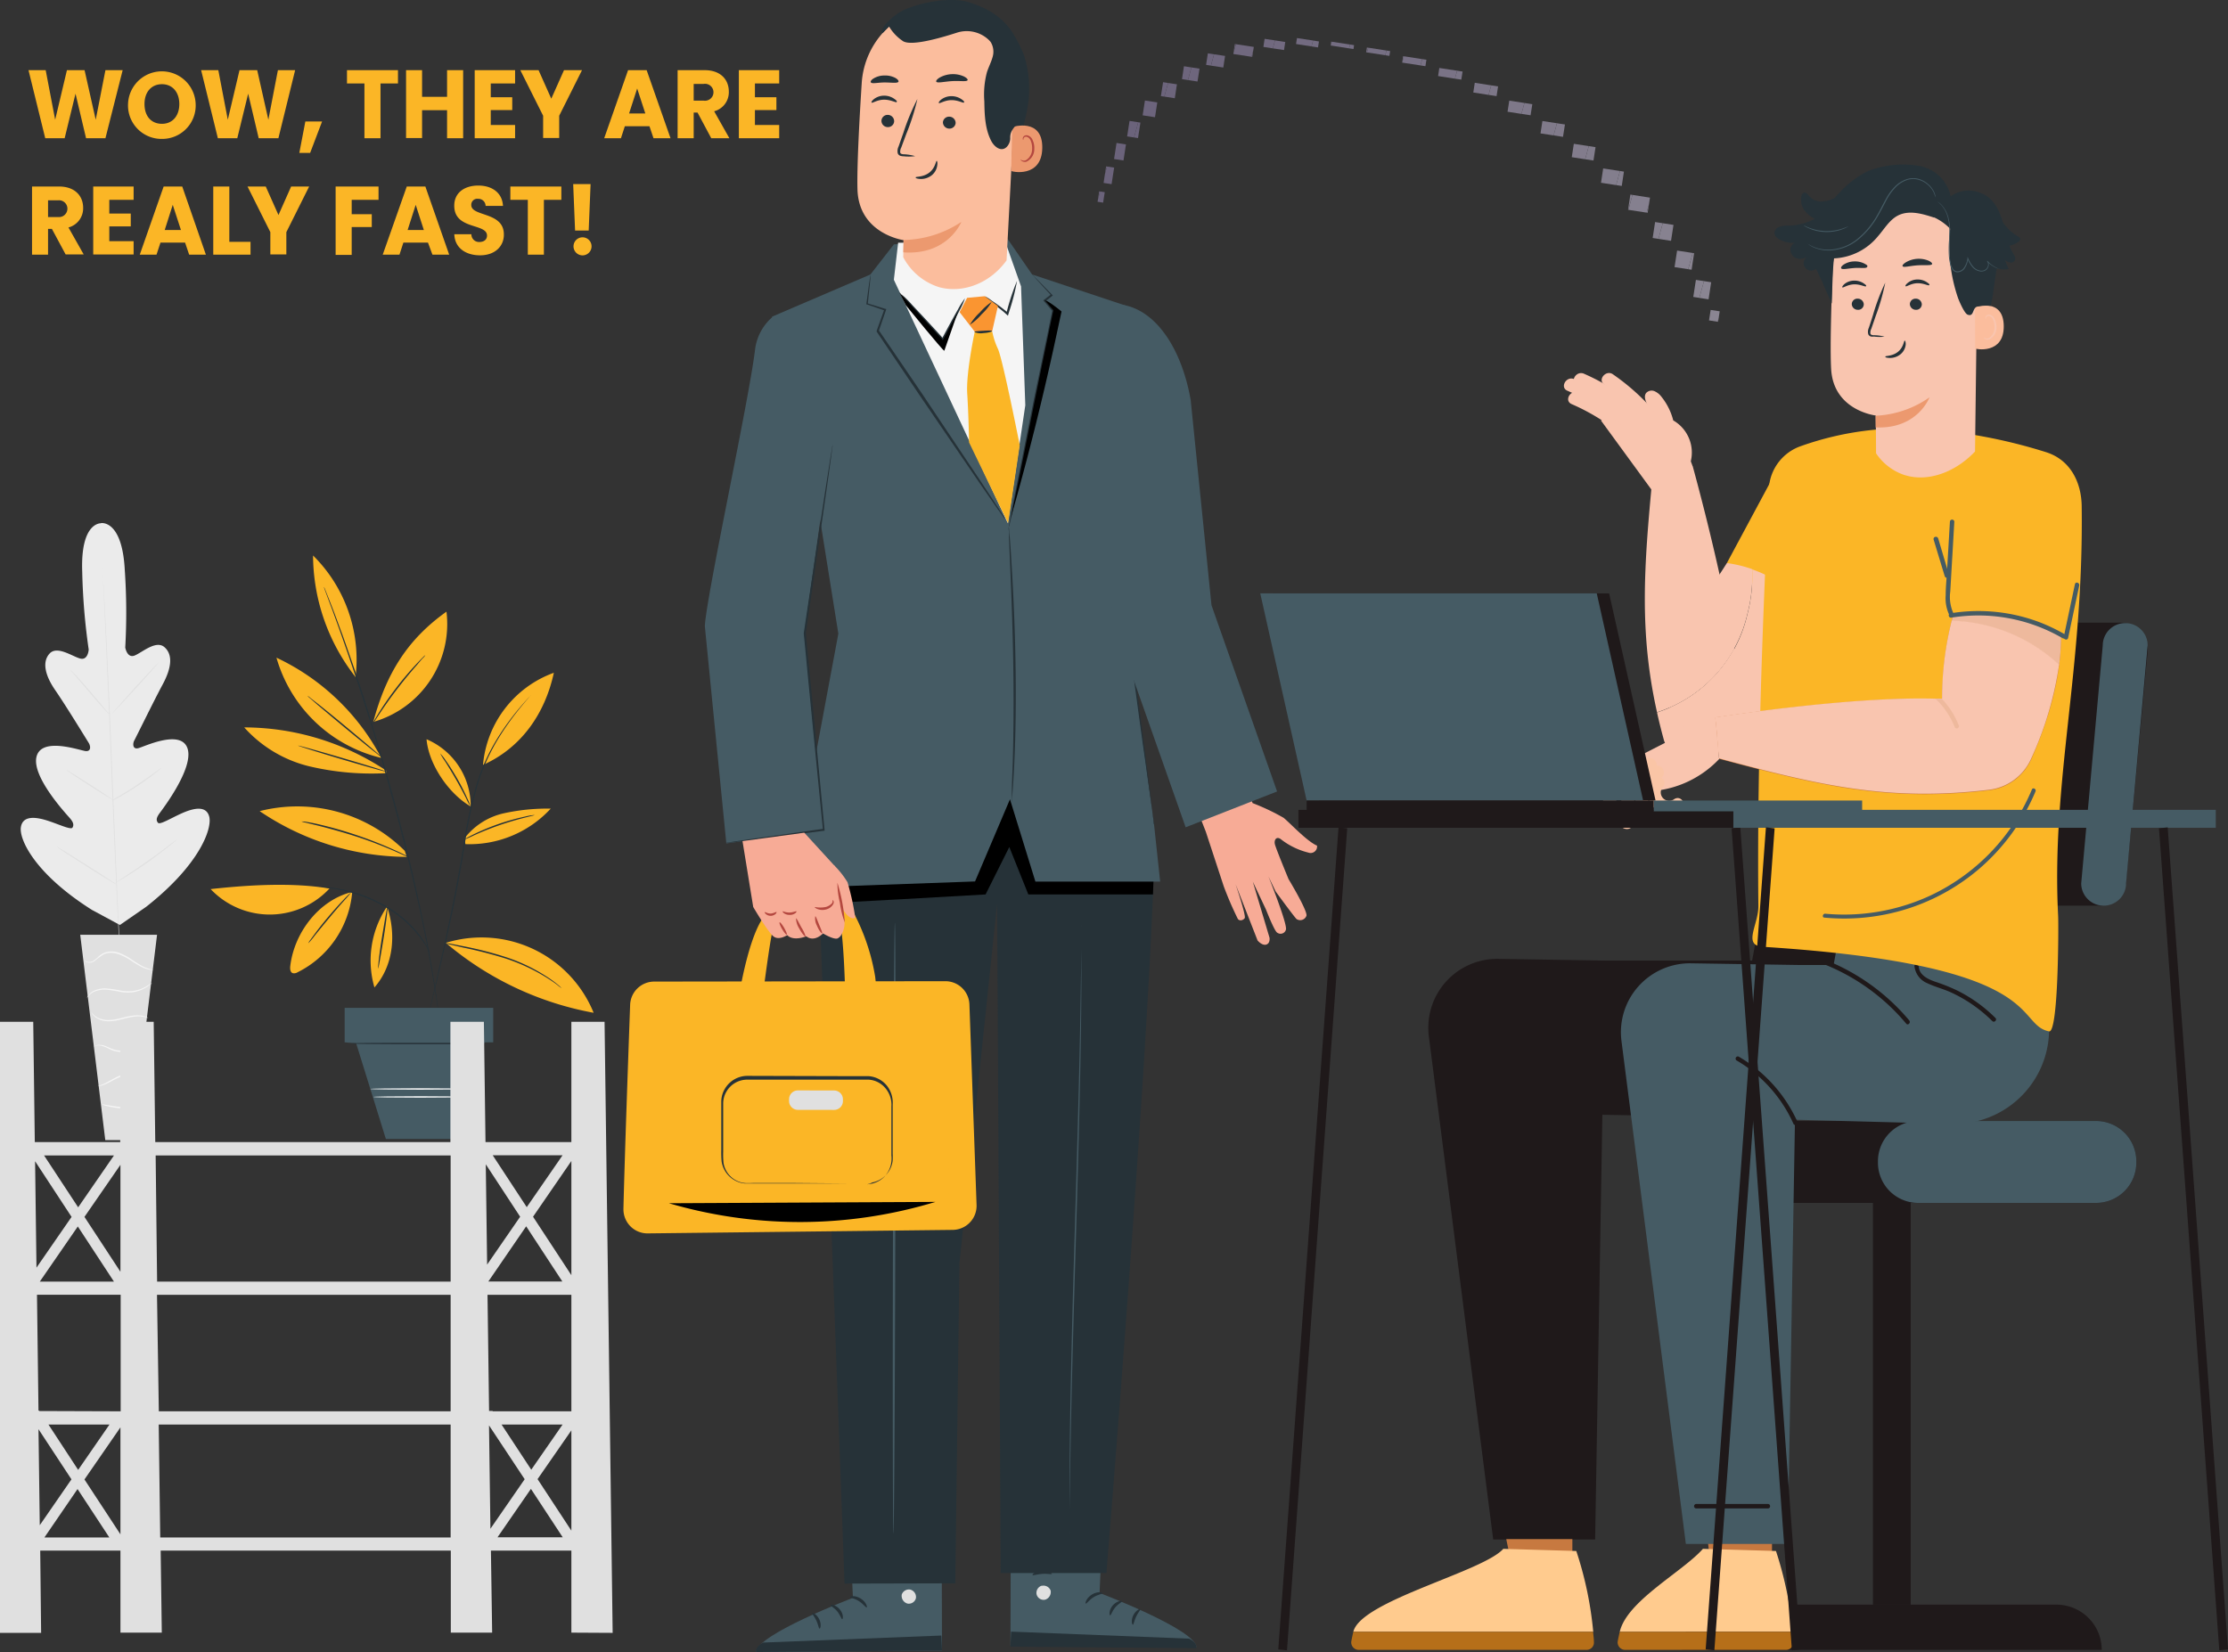 <svg xmlns="http://www.w3.org/2000/svg" width="298" height="221" fill="none"><rect width="100%" height="100%" fill="#333333" stroke="none"/><g clip-path="url(#a)"><path d="M54.133 113.817a20.35 20.35 0 0 0-19.403-5.307 35.37 35.37 0 0 0 19.672 6.12M47.557 90.575a19.598 19.598 0 0 0-5.686-16.264 26.526 26.526 0 0 0 5.686 16.264ZM50.976 101.347a30.454 30.454 0 0 0-14-13.366 19.205 19.205 0 0 0 5.204 8.613 19.237 19.237 0 0 0 8.849 4.805M51.686 103.426a36.222 36.222 0 0 1-10.268-.901 17.082 17.082 0 0 1-8.754-5.218 34.355 34.355 0 0 1 18.97 5.769M49.926 96.576c1.746-6.552 4.634-11.084 9.79-14.752a13.607 13.607 0 0 1-2.169 9.181 13.633 13.633 0 0 1-7.621 5.571ZM62.954 107.883a9.698 9.698 0 0 0-5.903-8.99c.29 3.385 2.985 7.306 5.903 8.99ZM64.602 102.33a14.444 14.444 0 0 1 2.938-7.545A14.468 14.468 0 0 1 74.079 90c-1.187 5.479-4.358 10.041-9.477 12.329ZM62.117 112.162a9.133 9.133 0 0 1 5.224-3.354 27.187 27.187 0 0 1 6.32-.634 14.747 14.747 0 0 1-11.41 4.748M59.625 126.131a16.2 16.2 0 0 1 11.71.834 16.173 16.173 0 0 1 8.066 8.521 42.322 42.322 0 0 1-19.776-9.355ZM51.769 121.271c1.194 3.526.97 7.783-1.687 10.824a12.951 12.951 0 0 1 1.687-10.824ZM47.112 119.318a13.25 13.25 0 0 1-7.328 10.757.844.844 0 0 1-.65.104c-.32-.134-.35-.574-.313-.917.523-4.517 3.873-8.878 8.291-9.944ZM44.067 118.863a10.9 10.9 0 0 1-7.931 3.48 10.894 10.894 0 0 1-7.964-3.405c5.052-.552 10.888-.917 15.895-.075Z" fill="#FBB626"></path><path d="m43.313 78.515.044.149.157.425.604 1.632c.277.708.59 1.58.956 2.594.179.507.373 1.044.582 1.618l.634 1.826c.895 2.557 1.888 5.62 2.985 9.042 1.097 3.421 2.157 7.193 3.246 11.181a309.126 309.126 0 0 1 2.836 11.3c.813 3.489 1.492 6.642 1.955 9.303l.358 1.901.291 1.7c.18 1.058.336 1.967.44 2.72.105.753.202 1.32.27 1.722 0 .194.052.343.074.447a.536.536 0 0 0 0 .157 1.246 1.246 0 0 0 0-.157l-.052-.454c-.052-.403-.135-.984-.232-1.722a100.39 100.39 0 0 0-.41-2.736c-.09-.529-.18-1.096-.276-1.699-.097-.604-.224-1.238-.343-1.901-.47-2.669-1.135-5.829-1.918-9.325-.784-3.496-1.747-7.313-2.821-11.308-1.075-3.996-2.239-7.767-3.269-11.181-1.03-3.414-2.09-6.486-2.985-9.035l-.642-1.819c-.216-.574-.417-1.11-.604-1.617a92.977 92.977 0 0 0-.977-2.58l-.642-1.624-.172-.418-.09-.141Z" fill="#263238"></path><path d="m71.066 92.953-.09.082-.239.254c-.209.223-.515.559-.895.998a34.835 34.835 0 0 0-2.985 3.966 26.698 26.698 0 0 0-3.112 6.649 64.529 64.529 0 0 0-1.866 8.796c-1.03 6.291-2.29 11.927-3.201 16.004-.455 2.027-.828 3.675-1.09 4.83-.127.559-.224.999-.29 1.312l-.075.343v.119a1.243 1.243 0 0 0 0-.119l.09-.335c.074-.313.186-.746.32-1.305.276-1.148.672-2.788 1.157-4.815.947-4.07 2.239-9.691 3.26-16.004a66.122 66.122 0 0 1 1.844-8.774 27.06 27.06 0 0 1 3.052-6.626 38.426 38.426 0 0 1 2.918-3.988c.373-.455.672-.798.873-1.03l.224-.267.105-.09ZM42.559 118.647c.059.008.12.008.179 0l.53.06.373.037.447.067c.321.045.687.097 1.082.187l.627.119.672.172c.47.104.955.275 1.492.432 1.104.382 2.175.854 3.202 1.409a18.247 18.247 0 0 1 2.866 1.99c.391.341.765.701 1.119 1.081.336.343.612.693.865 1.006.254.313.456.626.65.887.158.226.305.46.44.701.105.186.194.335.269.455.074.119.097.156.104.149a.724.724 0 0 0-.075-.164l-.23-.477a6.196 6.196 0 0 0-.419-.746c-.186-.268-.365-.596-.627-.909a10.218 10.218 0 0 0-.865-1.029c-.345-.38-.712-.741-1.097-1.081a17.825 17.825 0 0 0-2.933-2.027 21.134 21.134 0 0 0-3.231-1.409c-.523-.149-1.015-.313-1.493-.418l-.679-.156-.634-.112a10.995 10.995 0 0 0-1.097-.156l-.455-.053h-.903l-.18-.015ZM41.117 93.072c.11.129.233.246.366.35l1.037.903c.888.745 2.112 1.781 3.478 2.914a362.6 362.6 0 0 0 3.515 2.877l1.082.85c.124.113.262.21.41.291a2.603 2.603 0 0 0-.366-.35l-1.037-.902c-.88-.746-2.112-1.782-3.477-2.915a228.778 228.778 0 0 0-3.515-2.87l-1.075-.835a2.028 2.028 0 0 0-.418-.313ZM39.879 99.744c0 .052 2.634.88 5.925 1.856 3.291.977 5.97 1.715 5.97 1.662 0-.052-2.634-.879-5.925-1.848-3.291-.969-5.955-1.715-5.97-1.67ZM49.672 97.112a1.76 1.76 0 0 0 .276-.38l.724-1.11a60.077 60.077 0 0 1 5.097-6.664c.328-.388.612-.746.836-.962.114-.107.212-.23.29-.365-.122.095-.237.2-.343.313-.216.216-.522.53-.888.917a42.551 42.551 0 0 0-2.716 3.22c-1 1.304-1.828 2.55-2.396 3.466-.276.462-.5.835-.641 1.103-.096.146-.175.3-.24.462ZM58.879 100.795c.183.355.393.697.627 1.021a67.45 67.45 0 0 1 1.492 2.467 56.61 56.61 0 0 1 1.366 2.542c.157.365.344.717.56 1.051a6.175 6.175 0 0 0-.44-1.11 27.272 27.272 0 0 0-1.314-2.579c-.567-.984-1.12-1.857-1.545-2.445a6.034 6.034 0 0 0-.746-.947Z" fill="#263238"></path><path d="M62.043 112.341c.458-.174.906-.37 1.343-.589a40.82 40.82 0 0 1 3.291-1.32 42.454 42.454 0 0 1 3.396-1.021c.88-.223 1.432-.343 1.425-.372a1.422 1.422 0 0 0-.395.037c-.247 0-.612.104-1.06.201a30.488 30.488 0 0 0-6.717 2.348c-.403.201-.746.373-.955.507a2.018 2.018 0 0 0-.328.209ZM59.559 126.184l.164.052.477.119 1.761.41c1.948.396 3.874.894 5.769 1.491a25.5 25.5 0 0 1 5.373 2.519c.642.41 1.142.746 1.493 1.029.166.145.343.277.53.395l-.12-.119a4.89 4.89 0 0 0-.366-.328 14.42 14.42 0 0 0-1.492-1.088 23.436 23.436 0 0 0-5.388-2.594 48.869 48.869 0 0 0-5.799-1.491l-1.776-.351a4.108 4.108 0 0 0-.626-.044ZM50.579 129.553c.052 0 .373-1.849.746-4.152s.567-4.167.515-4.174c-.052-.008-.366 1.848-.746 4.144-.38 2.296-.567 4.174-.515 4.182ZM41.238 126.184a9.34 9.34 0 0 0 .843-.999c.508-.634 1.21-1.491 2-2.438a75.733 75.733 0 0 1 2.053-2.385c.3-.316.582-.649.843-.999 0 0-.104.075-.269.231-.164.157-.395.388-.671.679a49.253 49.253 0 0 0-2.105 2.348 42.477 42.477 0 0 0-1.955 2.474c-.239.328-.433.597-.552.746a1.35 1.35 0 0 0-.187.343Z" fill="#263238"></path><path d="M65.97 134.823v4.614h-1.156l-4.105 12.933h-9.097l-3.977-12.806-1.537-.127v-4.614H65.97Z" fill="#455B64"></path><path d="M46.863 139.601c0 .052 4.015.089 8.955.089s8.955 0 8.955-.089c0-.09-4.014-.097-8.955-.097-4.94 0-8.955 0-8.955.097ZM40.32 109.896c.189.071.384.123.582.157l1.597.387c1.344.336 3.194.835 5.224 1.491 2.03.656 3.784 1.387 5.06 1.931l1.492.663c.18.091.367.166.56.224a2.936 2.936 0 0 0-.523-.298c-.343-.179-.85-.425-1.492-.708a52.02 52.02 0 0 0-5.052-1.998 53.463 53.463 0 0 0-5.224-1.491 29.262 29.262 0 0 0-1.612-.32 3.795 3.795 0 0 0-.612-.038Z" fill="#263238"></path><path d="M49.926 146.742c0 .06 2.82.097 6.29.097s6.299-.037 6.299-.097c0-.059-2.813-.096-6.298-.096s-6.291.044-6.291.096ZM49.527 145.676c0 .052 2.985.097 6.672.097 3.686 0 6.716-.045 6.716-.097 0-.052-2.985-.097-6.716-.097-3.731 0-6.672.045-6.672.097Z" fill="#FAFBFB"></path><path d="m147.146 25.613-.291 1.066.165-1.081.126.015Z" fill="#6B637B"></path><path d="m146.853 26.68.291-1.066.619.097-.216 1.394-.746-.112.052-.313Z" fill="#6B637B"></path><path d="m203.898 13.775-.403 1.461-1.858-.29.231-1.484 2.03.313Z" fill="#7E7889"></path><path d="m203.496 15.235.403-1.46 1.052.163-.231 1.484-1.224-.187Z" fill="#7F798A"></path><path d="m199.45 11.42-.351 1.274-2.044-.32.201-1.298 2.194.343Z" fill="#7C7688"></path><path d="m199.102 12.694.35-1.275.918.142-.201 1.297-1.067-.164Z" fill="#7D7788"></path><path d="m208.248 16.489-.447 1.625-1.754-.269.254-1.655 1.947.299Z" fill="#807A8A"></path><path d="m207.801 18.113.448-1.625 1.067.164-.262 1.655-1.253-.194Z" fill="#817B8B"></path><path d="m194.9 9.459-.299 1.066-2.253-.35.164-1.081 2.388.365Z" fill="#7A7386"></path><path d="m194.602 10.525.298-1.066.724.112-.172 1.08-.85-.126Z" fill="#7B7587"></path><path d="m212.503 19.544-.485 1.76-1.791-.277.276-1.789 2 .306Z" fill="#827C8C"></path><path d="m212.02 21.303.485-1.76.903.143-.277 1.789-1.111-.172Z" fill="#827D8C"></path><path d="m216.681 22.876-.522 1.886-2.022-.313.291-1.916 2.253.343Z" fill="#837E8D"></path><path d="m216.16 24.762.523-1.886.522.082-.291 1.916-.754-.112Z" fill="#847F8E"></path><path d="m187.789 7.529-.239.85h-.007l.127-.865.119.015Z" fill="#777084"></path><path d="m190.226 7.908-.231.843-2.448-.373.239-.85 2.44.38Z" fill="#787185"></path><path d="m189.996 8.75.231-.842.56.082-.134.865-.657-.104Z" fill="#797285"></path><path d="m218.347 26.074-.544 1.998-.045-.008.306-2.035.283.045Z" fill="#847F8E"></path><path d="m220.554 27.312-.313 1.133-2.44-.373.545-1.998 2.343.365-.135.873Z" fill="#85808F"></path><path d="m220.242 28.445.314-1.134-.179 1.156-.135-.022Z" fill="#86818F"></path><path d="m183.003 6.38-.172.634-.104-.015.097-.64.179.022Z" fill="#756E83"></path><path d="m185.451 6.761-.171.626-2.448-.373.172-.633 2.447.38Z" fill="#766F83"></path><path d="m185.281 7.387.172-.626.485.074-.105.641-.552-.09Z" fill="#777084"></path><path d="m222.398 29.86-.575 2.095-.776-.119.328-2.132 1.023.157Z" fill="#86818F"></path><path d="m221.824 31.956.575-2.095 1.433.224-.329 2.132-1.679-.261Z" fill="#878290"></path><path d="m178.129 5.583-.141.507h-.015l.082-.522.074.015Z" fill="#736C81"></path><path d="m180.578 5.956-.142.514-2.448-.38.142-.507 2.448.373Z" fill="#746D82"></path><path d="m180.438 6.47.141-.515.53.082-.075.522-.596-.09Z" fill="#756E83"></path><path d="m226.405 33.841-.604 2.17-1.828-.277.343-2.214 2.089.321Z" fill="#888391"></path><path d="m225.801 36.01.604-2.168.187.03-.336 2.214-.455-.075Z" fill="#898491"></path><path d="m175.631 5.419-.216.79-2.067-.32.127-.798 2.156.328Z" fill="#736B81"></path><path d="m175.414 6.21.216-.791.784.127-.127.797-.873-.134Z" fill="#736C81"></path><path d="m227.913 37.605-.619 2.244-.814-.127.351-2.28 1.082.163Z" fill="#898491"></path><path d="m227.293 39.85.619-2.245.963.15-.351 2.288-1.231-.194Z" fill="#8A8592"></path><path d="m170.54 5.404-.298 1.066-1.262-.194.165-1.08 1.395.208Z" fill="#71697F"></path><path d="m170.242 6.47.299-1.066 1.365.216-.164 1.074-1.5-.224Z" fill="#726A80"></path><path d="m165.301 5.911-.321 1.163.187-1.185.134.022Z" fill="#6F677E"></path><path d="m167.625 6.739-.231.857-2.433-.373.022-.149.321-1.163 2.396.365-.075.463Z" fill="#70687E"></path><path d="m167.391 7.596.231-.858-.134.872-.097-.014Z" fill="#71697F"></path><path d="m162.384 7.26-.418 1.52-.65-.104.239-1.543.829.127Z" fill="#6E667D"></path><path d="m161.969 8.78.418-1.52 1.47.223-.239 1.55-1.649-.253Z" fill="#6F677E"></path><path d="m159.355 9.019-.463 1.692-.798-.127.261-1.722 1 .157Z" fill="#6D657C"></path><path d="m158.895 10.712.462-1.692 1.082.164-.268 1.721-1.276-.193Z" fill="#6E667D"></path><path d="m156.236 11.098-.507 1.827-.456-.067.291-1.864.672.104Z" fill="#6C647C"></path><path d="m155.73 12.925.508-1.826 1.179.178-.284 1.864-1.403-.216Z" fill="#6D657C"></path><path d="m153.137 13.446-.305 1.982 1.652.254.306-1.982-1.653-.254Z" fill="#6C647C"></path><path d="m152.243 16.354-.56 2.035-.925-.142.321-2.072 1.164.179Z" fill="#6B637B"></path><path d="m151.684 18.39.559-2.035.291.044-.321 2.072-.529-.081Z" fill="#6C647C"></path><path d="m149.339 19.124-.331 2.151 1.261.194.332-2.151-1.262-.194ZM148.065 22.28l-.276.999.157-1.021.119.022Z" fill="#6B637B"></path><path d="m147.788 23.28.277-1 .955.142-.343 2.214-1.068-.164.179-1.193Z" fill="#6B637B"></path><path d="m229.881 42.526-.142.514-1.157-.179.224-1.401 1.209.186-.134.88Z" fill="#8A8592"></path><path d="m229.738 43.04.142-.515-.082.522-.06-.007Z" fill="#8A8592"></path><path d="M13.52 70.002s-2.783-.216-2.521 6.537a84.75 84.75 0 0 0 .865 10.354s-.082 1.49-1.15 1.2c-1.066-.29-3.066-1.752-4.074-.67-1.007 1.08-.664 2.861.747 4.904 1.41 2.042 4.216 6.634 4.477 7.052.261.417.35 1.17-.41 1.095-.761-.074-5.888-1.953-6.567.746-.68 2.698 4 7.692 4.477 8.251.478.559.53.91.329 1.245-.202.336-1.874-.469-3.351-.939-1.478-.47-3.269-.745-3.545.85-.276 1.595 1.791 6.224 9.507 11.099l3.732 2.013 3.514-2.43c7.232-5.688 8.851-10.526 8.433-12.076-.418-1.551-2.171-1.088-3.604-.462-1.433.626-2.985 1.61-3.246 1.297-.262-.313-.24-.664.209-1.275.447-.611 4.641-6.097 3.73-8.699-.91-2.601-5.85-.171-6.596 0-.746.172-.746-.619-.508-1.05.24-.433 2.627-5.323 3.799-7.5 1.172-2.176 1.38-3.943.246-4.957-1.134-1.014-2.985.694-4 1.103-1.015.41-1.26-1.073-1.26-1.073a83.573 83.573 0 0 0-.068-10.436c-.366-6.708-3.18-6.202-3.18-6.202" fill="#EBEBEB"></path><path d="M13.746 76.055V76.606c0 .373.052.91.097 1.596.082 1.386.194 3.391.32 5.866.254 4.957.553 11.807.859 19.381.306 7.573.59 14.423.813 19.38.12 2.475.209 4.473.276 5.867 0 .693.06 1.222.075 1.595V130.85 130.298c0-.372-.052-.909-.097-1.595-.09-1.386-.194-3.391-.321-5.874-.254-4.949-.552-11.807-.858-19.38a3460.58 3460.58 0 0 0-.821-19.381c-.112-2.475-.21-4.473-.276-5.874 0-.686-.053-1.222-.067-1.595v-.41a.669.669 0 0 1 0-.134Z" fill="#E0E0E0"></path><path d="M9.395 89.59c.085.06.163.13.23.21l.59.61c.493.53 1.15 1.275 1.866 2.11l1.813 2.147.553.649c.075.075.14.16.194.253a1.208 1.208 0 0 1-.232-.209c-.142-.141-.343-.35-.59-.618a81.373 81.373 0 0 1-1.842-2.117l-1.836-2.14-.552-.64a1.66 1.66 0 0 1-.194-.254ZM15.008 95.435s1.336-1.566 3.037-3.436c1.701-1.871 3.104-3.362 3.134-3.332.03.03-1.328 1.572-3.037 3.436-1.709 1.863-3.104 3.362-3.134 3.332ZM14.992 107.078c.08-.068.168-.128.261-.179l.747-.439c.611-.373 1.492-.887 2.373-1.491a108.38 108.38 0 0 0 2.306-1.61l.694-.5a1.33 1.33 0 0 1 .268-.164c-.073.077-.15.149-.231.216-.157.135-.388.321-.672.537a36.374 36.374 0 0 1-2.29 1.655c-.919.611-1.77 1.111-2.396 1.491l-.746.395c-.1.042-.206.072-.314.089ZM8.88 103.001a.97.97 0 0 1 .253.134c.164.09.395.231.679.403.56.35 1.336.835 2.194 1.386.858.552 1.62 1.051 2.171 1.424l.65.447c.149.112.231.172.224.186l-.254-.134-.672-.402c-.567-.351-1.343-.843-2.194-1.387-.85-.544-1.62-1.051-2.171-1.423l-.65-.448c-.194-.111-.276-.171-.23-.186ZM7.617 113.28c.116.045.226.102.329.172l.865.514 2.821 1.782c1.104.693 2.097 1.326 2.806 1.796l.843.559c.105.064.205.136.299.216a1.494 1.494 0 0 1-.329-.164l-.865-.522c-.747-.439-1.724-1.058-2.821-1.751l-2.806-1.789-.836-.582a2.197 2.197 0 0 1-.306-.231ZM15.426 118.119s.104-.097.32-.239l.904-.596c.746-.5 1.813-1.2 2.947-1.998a93.053 93.053 0 0 0 2.888-2.117l.873-.648c.1-.089.21-.164.329-.224a3.13 3.13 0 0 1-.299.268c-.194.172-.485.41-.843.693-.746.574-1.724 1.35-2.866 2.155a55.025 55.025 0 0 1-2.985 1.968l-.925.551c-.11.07-.225.132-.343.187ZM21.006 125.051H10.73l3.351 27.468h3.567l3.358-27.468Z" fill="#E0E0E0"></path><path d="M11.262 128.42a.637.637 0 0 0 .306.29 1.159 1.159 0 0 0 1.082-.149c.413-.358.86-.675 1.335-.946a2.714 2.714 0 0 1 1.889.044 7.736 7.736 0 0 1 1.76.917c.457.31.933.589 1.426.835.335.162.692.272 1.06.328H20.523a5.272 5.272 0 0 1-1.41-.462c-.484-.26-.952-.546-1.404-.857a7.744 7.744 0 0 0-1.783-.954 2.846 2.846 0 0 0-2 0 2.67 2.67 0 0 0-.746.499c-.185.18-.382.347-.59.499a1.151 1.151 0 0 1-1 .187 1.054 1.054 0 0 1-.328-.231ZM11.643 133.481s.074-.111.238-.29c.228-.248.508-.442.821-.567.454-.176.94-.255 1.426-.231.601.049 1.2.137 1.79.261a5.7 5.7 0 0 0 1.829.089c.5-.074.986-.225 1.44-.447.31-.152.6-.34.866-.559.106-.073.2-.164.276-.268a9.102 9.102 0 0 1-1.187.708c-.448.2-.923.333-1.41.395a5.701 5.701 0 0 1-1.791-.097 12.626 12.626 0 0 0-1.806-.246 3.414 3.414 0 0 0-1.492.276 2.07 2.07 0 0 0-.821.641 1.004 1.004 0 0 0-.157.246c-.015.06-.03.089-.022.089ZM19.842 136.195a.979.979 0 0 0-.284-.164 2.798 2.798 0 0 0-.85-.194 4.948 4.948 0 0 0-1.291.082c-.478.082-.993.223-1.53.35a6.31 6.31 0 0 1-1.53.186 3.34 3.34 0 0 1-1.216-.283 2.711 2.711 0 0 1-.918-.745.744.744 0 0 0 .171.29c.191.234.427.427.694.567.392.2.822.314 1.262.335a5.594 5.594 0 0 0 1.567-.178c.544-.12 1.06-.269 1.53-.358.411-.09.832-.13 1.253-.12.39.027.773.105 1.142.232ZM12.543 140.003a1.593 1.593 0 0 1 1-.112c.365.098.716.24 1.045.425a3.736 3.736 0 0 0 3.806-.216c.224-.143.43-.313.612-.507.073-.07.136-.15.186-.239-.27.229-.554.441-.85.634a4.005 4.005 0 0 1-2.389.552c-.97-.06-1.716-.694-2.395-.746a1.408 1.408 0 0 0-.746.075.537.537 0 0 0-.269.134ZM13.121 145.274c.297.007.591-.057.858-.186.515-.187 1.15-.612 1.903-.932a2.889 2.889 0 0 1 1.09-.254c.305.004.604.081.873.224.254.144.472.346.634.589a.438.438 0 0 0-.097-.231 1.436 1.436 0 0 0-.477-.477 1.93 1.93 0 0 0-.933-.269 2.744 2.744 0 0 0-1.15.246c-.746.336-1.395.746-1.887.984-.493.239-.821.276-.814.306ZM13.617 147.726c.207.107.428.185.657.231.532.136 1.073.233 1.62.291.547.062 1.098.08 1.649.052.229.005.457-.023.679-.082 0-.06-1.038 0-2.306-.149-1.269-.149-2.284-.395-2.299-.343Z" fill="#F5F5F5"></path><path d="m81.944 218.436-1.082-81.749h-4.44v16.093H64.937l-.216-16.093h-4.478v16.093H20.767l-.21-16.093H16.08v16.093H4.655l-.209-16.093H-.03v81.749h5.53l-.12-11.002H16.11v10.972h5.53l-.15-10.972h38.806v10.972h5.53l-.165-10.972h10.761v10.972l5.522.03Zm-71.49-21.803-3.97-6.061h8.156l-4.186 6.061Zm5.656-5.688v14.312l-4.813-7.342 4.813-6.97Zm0-20.812-4.813-7.342 4.813-6.97v14.312Zm-.865 1.32H5.319l5.09-7.38 4.835 7.38Zm-4.791-9.944-4.56-6.94h9.35l-4.79 6.94Zm-.881 1.282-4.694 6.791-.186-14.238 4.88 7.447Zm-4.425 28.4 4.41 6.709-4.239 6.135-.171-12.844Zm5.223 8.006 4.254 6.478H5.94l4.432-6.478Zm-5.096-10.436-.038-.052h-.09l-.2-15.505H16.14v15.594l-10.865-.037Zm15.723-15.549h39.275v15.586H21.244l-.246-15.586Zm49.38-9.161 4.835 7.379h-9.895l5.06-7.379Zm-5.224 5.121-.18-13.418 4.597 7.015-4.417 6.403Zm11.268 1.416-5.127-7.819 5.127-7.455v15.274Zm0 .812h-.313.313Zm0 19.948v13.417L71.9 197.87l4.522-6.522Zm-5.365 5.262-3.97-6.038h8.156l-4.186 6.038Zm-.605-35.124-4.552-6.939h9.343l-4.79 6.939Zm5.97 11.726v15.586H65.915l-.037-.052h-.463l-.21-15.534h11.217Zm-6.246 24.673-4.582 6.627-.187-13.828 4.769 7.201Zm.836 1.29 4.253 6.477h-8.723l4.47-6.477Zm-10.739-44.606v16.884h-39.26l-.194-16.884h39.454Zm-38.096 51.106h-.746l-.202-15.103h39.044v15.103H22.177Z" fill="#E0E0E0"></path><path d="M167.541 107.437c1.427.545 2.809 1.2 4.134 1.96.821.648 3.112 3.146 4.478 3.727a.862.862 0 0 1-.316.798.869.869 0 0 1-.848.134 9.8 9.8 0 0 1-3.575-1.715c-.664-.574-1.037 0-.895.597.141.596 1.828 4.666 1.828 4.666s2.597 4.294 2.388 4.912a.886.886 0 0 1-.552.535.882.882 0 0 1-.761-.102c-.247-.194-2.799-3.683-2.799-3.683l-.963-2.012s2.612 6.492 2.329 7.133a.74.74 0 0 1-.48.489.75.75 0 0 1-.677-.109c-.373-.186-1.492-3.063-1.492-3.063l-1.777-3.765 2.239 7.507s.12.745-.44.917c-.56.171-1.157-.545-1.157-.545l-2.947-7.543s1.447 4.249 1.223 4.554c-.223.306-.686.403-.91.112a45.395 45.395 0 0 1-1.895-4.383l-2.396-7.297-1.358-3.452 6.798-2.363.821 1.991Z" fill="#F7AB96"></path><path d="m113.52 200.964.56 12.791s-12.828 4.867-12.955 7.245l24.872-.193-.059-19.97-12.418.127Z" fill="#455B64"></path><path d="M121.757 212.652a1.024 1.024 0 0 1 .747 1.155.976.976 0 0 1-1.142.708 1.072 1.072 0 0 1-.746-1.222 1.02 1.02 0 0 1 1.268-.611" fill="#E0E0E0"></path><path d="m125.997 220.807-.089-2.013-23.813.939s-1.105.485-.97 1.267l24.872-.193ZM113.677 213.635c0 .119.612.171 1.209.559.597.388.925.887 1.037.842.112-.044-.075-.745-.814-1.2-.738-.455-1.462-.313-1.432-.201ZM111.07 214.731c0 .119.5.32.918.834.418.515.545 1.052.664 1.044.12-.007.194-.693-.335-1.319-.53-.626-1.202-.671-1.247-.559ZM109.623 217.869c.112 0 .277-.582-.044-1.245-.321-.663-.881-.917-.933-.82-.052.097.298.455.552.999.254.544.299 1.066.425 1.066Z" fill="#263238"></path><path d="m147.63 200.307-.56 12.792s12.828 4.867 12.955 7.245l-24.873-.194.053-19.969 12.425.126Z" fill="#455B64"></path><path d="M139.385 212.107a1.016 1.016 0 0 0-.746 1.148.974.974 0 0 0 1.142.746 1.077 1.077 0 0 0 .746-1.223 1.023 1.023 0 0 0-1.269-.611" fill="#E0E0E0"></path><path d="m135.145 220.284.089-2.013 23.813.94s1.104.492.97 1.267l-24.872-.194ZM147.468 213.121c0 .119-.612.171-1.209.551-.597.38-.926.895-1.038.85-.112-.045.075-.746.814-1.208.739-.462 1.462-.305 1.433-.193ZM150.07 214.216c0 .12-.5.321-.917.828-.418.507-.545 1.051-.665 1.051-.119 0-.194-.694.336-1.32.53-.626 1.246-.678 1.246-.559ZM151.526 217.348c-.112 0-.276-.582.044-1.245.321-.663.888-.924.933-.82.045.104-.298.455-.552.999-.254.544-.306 1.051-.425 1.066ZM140.684 210.542c-.052.112-.612-.06-1.298 0-.687.059-1.224.253-1.284.149-.059-.105.456-.537 1.262-.574.805-.037 1.38.335 1.32.425Z" fill="#263238"></path><path d="M150.495 99.46s4.075 9.326 3.858 16.31c-.82 26.925-6.365 94.668-6.365 94.668h-14.142l-.477-89.599L128.324 169l-.552 42.809-14.813.038-3.291-89.211.306-13.783 3.642-10.108 36.879.716Z" fill="#263238"></path><path d="M128.562 116.061c.193.118.402.209.62.268.41.149 1 .35 1.739.596l.141.053v-.15c.083-1.229.18-2.869.269-4.673.105-1.953.172-3.727.209-5.009v-1.491c.03-.185.03-.374 0-.559-.047.18-.074.365-.082.551 0 .358-.082.872-.127 1.491a267.367 267.367 0 0 0-.291 5.002c-.09 1.804-.164 3.451-.201 4.681l.149-.097a138.62 138.62 0 0 0-1.761-.514 3.875 3.875 0 0 0-.665-.149ZM129.73 105.431s-.052-.082-.201-.134a.937.937 0 0 0-.68.06.835.835 0 0 0-.393.338.834.834 0 0 0-.121.504 1.031 1.031 0 0 0 .813.902 1.112 1.112 0 0 0 1.134-.514.897.897 0 0 0 0-.969.985.985 0 0 0-.507-.425c-.149-.053-.239-.045-.239 0 0 .044.343.119.56.551a.752.752 0 0 1 0 .746.866.866 0 0 1-.836.365.748.748 0 0 1-.597-.649.635.635 0 0 1 .336-.633c.223-.122.478-.172.731-.142ZM122.667 106.482c.082 0 .202-.439.262-.991.059-.552.044-1.014-.045-1.021-.09-.008-.194.44-.254.991-.06.552-.045 1.014.037 1.021ZM121.603 106.378c.089 0 .156-.47.156-1.051s-.059-1.058-.141-1.058c-.082 0-.157.469-.157 1.051 0 .581.06 1.058.142 1.058ZM140.14 107.086c.188-.369.288-.777.291-1.192a2.547 2.547 0 0 0 0-1.215 2.533 2.533 0 0 0-.291 1.185 2.576 2.576 0 0 0 0 1.222ZM138.848 107.183a2.627 2.627 0 0 0 .104-2.512c-.05.415-.063.835-.037 1.252-.022.686-.187 1.23-.067 1.26ZM143.704 105.819c-.005.15.013.301.052.447.074.407.176.808.306 1.2a12.805 12.805 0 0 0 1.91 3.645 13.443 13.443 0 0 0 2.985 2.9c.349.246.713.47 1.09.671.134.085.28.15.433.193 0-.044-.56-.365-1.403-1.013a14.778 14.778 0 0 1-2.903-2.907 14.375 14.375 0 0 1-1.94-3.549c-.344-.969-.478-1.602-.53-1.587ZM110.469 112.706c.15.047.305.072.462.075.43.039.862.039 1.291 0a8.41 8.41 0 0 0 3.933-1.454 7.747 7.747 0 0 0 2.627-3.145c.17-.372.305-.759.403-1.156.067-.283.082-.447.06-.447-.023 0-.179.619-.642 1.528a8.207 8.207 0 0 1-2.605 2.982 8.9 8.9 0 0 1-3.805 1.491c-1.075.141-1.724.074-1.724.126Z" fill="#455B64"></path><path d="M109.438 120.839c0 .119 22.387-1.186 22.387-1.186l3.172-6.343 2.544 6.343h16.672l.156-4.211-19.171-10.697-15.089 5.963-10.485 5.785-.186 4.346Z" fill="#000"></path><path d="m107.579 84.746 3.858-27.327-8.052-15.064a6.833 6.833 0 0 0-2.395 4.42c-.821 6.858-6.485 32.798-6.717 36.98l2.874 29.071 12.969-1.774-2.537-26.306Z" fill="#455B64"></path><path d="m119.556 32.694-3.134 4.025-13.156 5.643 5.992 24.457 2.873 17.95-6.351 34.028 24.634-.88 4.672-10.995 3.403 11.017h16.686l-.814-7.588-3.865-28.788v-40.7l-12.448-4.144-3.634-5.27-14.858 1.245Z" fill="#455B64"></path><path d="M134.416 69.428a1.923 1.923 0 0 1-.254-.32l-.672-.94-2.44-3.511-7.955-11.643-5.836-8.647v-.12l1.015-2.847.068.142-2.388-.82h-.075v-.075c.164-1.207.291-2.176.388-2.877l.112-.745c.01-.089.027-.176.052-.261v.268c0 .172-.045.455-.067.745-.075.746-.172 1.678-.299 2.893l-.059-.097 2.403.745h.112v.112l-.985 2.855v-.112c1.708 2.497 3.731 5.456 5.88 8.624l7.851 11.733 2.358 3.57c.261.403.47.746.627.977.066.111.121.229.164.35ZM138.043 36.734s.075.053.201.172l.53.53 1.97 2.012.075.074-.082.067-.948.746v-.15l1.179 1.275v.105c-.612 3.026-1.395 6.917-2.239 11.18-1.022 4.898-1.94 9.326-2.619 12.576-.343 1.573-.627 2.862-.828 3.802-.097.417-.179.745-.239 1.028a2.118 2.118 0 0 1-.104.358 1.145 1.145 0 0 1 .044-.373c.045-.268.105-.61.179-1.036.179-.947.426-2.236.747-3.824.656-3.257 1.544-7.692 2.529-12.59.881-4.234 1.687-8.117 2.314-11.181v.104l-1.142-1.341-.075-.082.09-.068.97-.745v.142l-1.866-2.035-.492-.56a.896.896 0 0 1-.194-.186Z" fill="#263238"></path><path d="M141.983 41.669s-1.806-1.491-2.239-1.491l1.149 1.327-.47 2.236c-1.731 8.266-3.485 17.264-5.224 25.53a375.348 375.348 0 0 0 6.246-25.105c.157-.723.538-2.497.538-2.497Z" fill="#000"></path><path d="M97.11 112.766a.736.736 0 0 1 .23-.052l.687-.112 2.627-.395 9.53-1.342-.112.142c-.53-5.345-1.187-12.046-1.896-19.3l-.671-6.976v-.037c1.089-7.224 2.037-13.537 2.723-18.077.351-2.236.635-4.032.829-5.3.104-.596.179-1.073.239-1.416 0-.149.052-.268.067-.365.015-.097 0-.127 0-.127v.127c0 .082 0 .224-.038.373-.044.35-.111.827-.186 1.43-.179 1.268-.425 3.064-.746 5.308-.657 4.54-1.567 10.86-2.612 18.091.216 2.237.44 4.577.679 6.977l1.828 19.299v.127h-.119l-9.5 1.222-2.642.321-.686.074a1.119 1.119 0 0 1-.232.008ZM154.399 110.343a.842.842 0 0 1 0-.142l-.075-.424-.246-1.64c-.209-1.454-.508-3.519-.866-6.083-.746-5.18-1.694-12.366-2.806-20.469 0-1.267 0-2.609.052-3.973.135-9.109.262-17.353.351-23.354.06-2.981.105-5.374.142-7.074 0-.812.045-1.49.052-1.923v-.663a.702.702 0 0 1 0 .171v2.423c0 1.7 0 4.114-.045 7.081-.067 5.963-.156 14.237-.253 23.346 0 1.357-.038 2.699-.052 3.974 1.067 8.11 2.014 15.295 2.693 20.491.329 2.564.59 4.636.747 6.09.082.701.149 1.252.194 1.647l.045.433c.067.044.067.089.067.089ZM135.333 107.287a1.856 1.856 0 0 1 0-.38v-1.074c0-.969.074-2.31.126-3.943.097-3.324.15-7.931.068-13.007-.083-5.076-.269-9.69-.411-13.015-.067-1.633-.127-2.982-.164-3.943 0-.44 0-.79-.037-1.074a1.368 1.368 0 0 1 0-.373c.03.123.047.248.052.373 0 .276.052.634.097 1.066.074.932.164 2.236.261 3.936.202 3.332.425 7.931.507 13.022.083 5.091 0 9.69-.156 13.023a138.609 138.609 0 0 1-.232 3.943c-.037.44-.067.79-.089 1.073.008.125.001.25-.022.373Z" fill="#263238"></path><path d="M143.055 205.123a.666.666 0 0 1 0-.209v-2.989c0-2.057 0-5.039.037-8.721.075-7.365.329-17.54.665-28.765.335-11.226.619-21.401.746-28.766.059-3.667.104-6.642.142-8.721V123.754a.711.711 0 0 1 0 .216v2.982c0 2.065 0 5.039-.038 8.721-.074 7.365-.328 17.54-.664 28.773s-.619 21.401-.746 28.758c-.06 3.667-.105 6.642-.142 8.721v3.198ZM119.503 205.145c-.09 0-.119-18.285-.067-40.833.052-22.549.164-40.849.254-40.849.089 0 .112 18.285.059 40.849-.052 22.563-.164 40.833-.246 40.833Z" fill="#455B64"></path><path d="m120.129 32.47-.574 4.957 15.246 32.567 2.335-15.78-.567-15.9-2.067-5.844h-14.373Z" fill="#F5F5F5"></path><path d="M129.073 39.902a11.25 11.25 0 0 1-.746 1.655 317.086 317.086 0 0 1-2.06 3.988l-.104.193-.15-.164-.664-.745a264.526 264.526 0 0 1-3.44-3.839 13.096 13.096 0 0 1-1.358-1.647c.533.46 1.032.958 1.492 1.49a330.15 330.15 0 0 1 3.508 3.78l.664.745h-.254c.843-1.573 1.597-2.981 2.157-3.943.274-.53.594-1.037.955-1.513ZM136.032 37.568a28.869 28.869 0 0 1-1.037 4.063l-.112.373-.067.23-.187-.163c-.746-.701-1.567-1.253-2.096-1.692a3.745 3.745 0 0 1-.806-.746 4.9 4.9 0 0 1 .932.596 22.02 22.02 0 0 1 2.179 1.633l-.253.067.112-.373a29.47 29.47 0 0 1 1.335-3.988Z" fill="#263238"></path><path d="m131.706 39.626-2.351.216-1.007 1.916 2.029 2.616h2.314l.783-3.444-1.768-1.304Z" fill="#FA9531"></path><path d="M130.377 44.374s-1.186 5.479-1.007 8.289c.179 2.81.246 6.522.246 6.522l5.224 10.809 1.552-10.436s-2.194-11.114-2.888-12.828a9.835 9.835 0 0 1-.783-2.356h-2.344Z" fill="#FBB626"></path><path d="M132.683 44.293c0 .082-.5.23-1.164.268a2.131 2.131 0 0 1-1.187-.15c0-.089.53-.126 1.172-.163.641-.037 1.164-.06 1.179.045ZM132.641 40.387a7.477 7.477 0 0 1-1.344 1.654 7.601 7.601 0 0 1-1.574 1.402 7.088 7.088 0 0 1 1.343-1.648 7.819 7.819 0 0 1 1.575-1.408Z" fill="#263238"></path><path d="M121.162 40.84s4.985 6.135 5.142 6.083l1.821-5.218-2.015 3.78-5.821-6.374.873 1.73Z" fill="#000"></path><path d="M97.969 139.258s1.612-15.862 5.313-17.659c3.701-1.796 8.851-2.981 10.268-.618a28.05 28.05 0 0 1 3.508 9.69 60.78 60.78 0 0 1 .306 9.586l-4.239-.44s.09-15.795-1.209-18.121c-1.298-2.326-7.813-.402-8.507 2.415-.694 2.818-2.164 15.46-2.164 15.46l-3.276-.313Z" fill="#FBB626"></path><path d="M83.387 161.717c.15-6.544.665-20.961.896-27.304a3.221 3.221 0 0 1 3.224-3.101l38.924-.052a3.221 3.221 0 0 1 3.231 3.101l.956 26.835a3.208 3.208 0 0 1-.889 2.333 3.224 3.224 0 0 1-2.29.999l-40.798.469a3.21 3.21 0 0 1-2.323-.951 3.214 3.214 0 0 1-.93-2.329Z" fill="#FBB626"></path><path d="M127.004 141.092v17.905c.028.359-.047.718-.217 1.036a1.77 1.77 0 0 1-.798.745c-.342.144-.713.2-1.082.164h-4.478l-9.828.06-10.85.052h-9.418c-.25.013-.5-.002-.746-.044a1.788 1.788 0 0 1-1.224-.977 1.623 1.623 0 0 1-.172-.671v-4.45c0-1.675.023-3.324.068-4.949.052-3.25.097-6.396.134-9.393v-.141h.142c11.193.596 20.783.745 27.611.693 3.395 0 6.089-.052 7.94-.075H126.959h-.746l-2.097.082c-1.843.053-4.545.12-7.94.149-6.791.075-16.418 0-27.612-.588l.142-.135c0 2.982-.082 6.15-.12 9.4 0 1.618-.044 3.272-.066 4.942v3.802c-.055.403-.006.813.142 1.192a1.497 1.497 0 0 0 1.022.82c.247.039.497.051.746.038h34.566c.338.035.679-.014.993-.142.294-.137.539-.361.701-.641.151-.286.219-.609.194-.932v-.984c0-5.218.075-9.422.097-12.351V141.435c0-.216.023-.343.023-.343Z" fill="#FBB626"></path><path d="M115.944 158.437a6.2 6.2 0 0 0 .679-.097 3.397 3.397 0 0 0 1.679-.939 3.56 3.56 0 0 0 .925-2.833v-6.559a3.41 3.41 0 0 0-.746-2.371 3.177 3.177 0 0 0-2.321-1.207H99.952a3.212 3.212 0 0 0-2.769 1.565 3.15 3.15 0 0 0-.455 1.543v6.493c-.017.497-.004.995.037 1.49a3.224 3.224 0 0 0 2.814 2.736c.44.045.918 0 1.365 0h5.023l7.283.06h2.672a.495.495 0 0 1-.18 0H99.571a3.412 3.412 0 0 1-1.388-.47 3.474 3.474 0 0 1-1.664-2.475 13.614 13.614 0 0 1-.045-1.558v-6.507a3.37 3.37 0 0 1 .493-1.677 3.503 3.503 0 0 1 2.985-1.707l13.223.037h2.985a3.462 3.462 0 0 1 2.493 1.312c.547.722.812 1.617.746 2.52v6.559c.015.296.015.592 0 .887a3.389 3.389 0 0 1-2.724 2.945 2.45 2.45 0 0 1-.731.253Z" fill="#263238"></path><path d="M89.477 160.964a62.321 62.321 0 0 0 35.64-.179l-35.64.179Z" fill="#000"></path><path d="m111.565 145.879-4.843-.009a1.178 1.178 0 0 0-1.181 1.176l-.001.246a1.179 1.179 0 0 0 1.177 1.18l4.844.008a1.178 1.178 0 0 0 1.181-1.176v-.246a1.178 1.178 0 0 0-1.177-1.179Z" fill="#E0E0E0"></path><path d="M111.595 115.785a11.93 11.93 0 0 1 1.762 2.236c.46 1.556.807 3.143 1.037 4.749 0 0-.746.589-1.858-1.491a18.193 18.193 0 0 1-1.403-3.116l.462-2.378Z" fill="#F7AB96"></path><path d="m112.902 122.889-1.239-7.022-4.09-4.472-8.26 1.125 1.432 8.811s1.978 3.377 2.717 3.943c.738.567 1.828-.179 1.828-.179.851.88 2.552.157 2.552.157 1.075.857 2.239-.38 2.239-.38s1.403.849 1.933.67a1.12 1.12 0 0 0 .507-.484c.394-.65.53-1.424.381-2.169Z" fill="#F7AB96"></path><path d="m162.04 80.967-2.783-27.453c-1.165-6.65-4.426-11.726-8.761-12.672a7.096 7.096 0 0 0-2.665-.06c-.47 1.558-1.492 3.153-1.268 4.86.843 6.858 1.53 33.372 2.321 37.51l9.701 27.52 12.231-4.793-8.776-24.912Z" fill="#455B64"></path><path d="M104.274 123.388c.074-.045.35.291.612.745.261.455.418.857.343.902-.075.045-.351-.291-.619-.745-.269-.455-.411-.857-.336-.902ZM106.469 122.844c.089 0 .35.536.709 1.207.257.393.458.819.597 1.268-.067.052-.515-.418-.881-1.119a2.638 2.638 0 0 1-.425-1.356ZM109.042 122.568c.089 0 .261.5.515 1.118.254.619.477 1.111.403 1.163-.075.053-.44-.395-.702-1.043a1.972 1.972 0 0 1-.216-1.238ZM112.004 118.081c.535 1.727.866 3.511.985 5.315a11.205 11.205 0 0 1-.649-2.631 11.144 11.144 0 0 1-.336-2.684ZM103.87 122.009s0 .134-.142.261a.997.997 0 0 1-1.306 0c-.127-.127-.164-.239-.127-.261.037-.023.358.193.746.201.388.007.761-.261.829-.201ZM106.535 121.92s0 .134-.179.254c-.216.155-.48.231-.746.216a1.283 1.283 0 0 1-.746-.216c-.15-.12-.202-.232-.179-.261.022-.03.41.171.895.164.485-.008.896-.224.955-.157ZM111.378 120.414c0-.044.231.157.089.492a1.488 1.488 0 0 1-.94.746 1.82 1.82 0 0 1-1.164-.038c-.284-.104-.418-.245-.396-.283.493.101 1 .101 1.493 0 .321-.089.611-.267.836-.514.119-.209.044-.38.082-.403Z" fill="#B4473F"></path><path d="M135.207 22.02a43.227 43.227 0 0 0 2.134-7.111c.507-2.441.397-4.97-.321-7.358-.111-.35-1.141-2.758-1.492-2.735-.269 0 .343 2.236.194 2.474a12.734 12.734 0 0 0-1.702 7.38 33.232 33.232 0 0 0 1.217 7.35" fill="#263238"></path><path d="m134.629 34.834 1.164-22.258C136.226 6.374 132.972.955 126.749.7h-.575a11.13 11.13 0 0 0-7.504 3.083 11.11 11.11 0 0 0-3.414 7.353c-.343 5.374-.649 11.323-.567 14.2.172 5.963 6.164 6.79 6.164 6.79s0 .53-.044 2.282a8.202 8.202 0 0 0 4.828 4.017c3.194.858 6.813-.551 8.992-3.592Z" fill="#FBBD9D"></path><path d="M120.854 32.105a14.436 14.436 0 0 0 7.731-2.422s-1.799 4.51-7.769 4.07l.038-1.648Z" fill="#EC996F"></path><path d="M117.895 16.153a.846.846 0 0 0 .835.85.825.825 0 0 0 .789-.47.828.828 0 0 0 .077-.313.851.851 0 0 0-.836-.85.82.82 0 0 0-.865.783ZM116.572 13.723c.112.112.746-.38 1.664-.388.918-.007 1.597.432 1.694.32.097-.111-.059-.253-.358-.461a2.352 2.352 0 0 0-1.358-.396 2.24 2.24 0 0 0-1.321.455c-.276.224-.373.425-.321.47ZM126.117 16.354a.857.857 0 0 0 .836.85.822.822 0 0 0 .866-.745.851.851 0 0 0-.836-.85.821.821 0 0 0-.866.745ZM125.573 13.783c.112.112.746-.373 1.664-.388.918-.015 1.597.433 1.694.32.097-.111-.06-.253-.358-.461a2.37 2.37 0 0 0-1.359-.388 2.24 2.24 0 0 0-1.32.447c-.284.224-.374.425-.321.47ZM122.401 20.886a6.13 6.13 0 0 0-1.492-.246c-.239 0-.463-.06-.5-.223a1.21 1.21 0 0 1 .141-.694c.209-.574.433-1.17.665-1.796a30.448 30.448 0 0 0 1.492-4.689 30.333 30.333 0 0 0-1.888 4.562c-.224.626-.433 1.23-.634 1.804a1.347 1.347 0 0 0-.105.917.578.578 0 0 0 .388.335c.132.034.267.052.403.053a6.271 6.271 0 0 0 1.53-.023ZM125.227 10.92c.127.239 1.015 0 2.097-.067s1.992.112 2.097-.134c.045-.112-.142-.32-.53-.507a3.54 3.54 0 0 0-1.612-.29 3.622 3.622 0 0 0-1.582.447c-.366.216-.53.447-.47.551ZM116.488 11.032c.187.209.933 0 1.836 0s1.657.134 1.836-.082c.074-.104-.045-.313-.381-.514a2.927 2.927 0 0 0-1.492-.336 2.793 2.793 0 0 0-1.493.425c-.291.187-.395.403-.306.507Z" fill="#263238"></path><path d="M135.385 17.003c.097-.045 4.082-1.283 4.022 2.795-.06 4.077-4.149 3.175-4.157 3.064-.007-.112.135-5.86.135-5.86Z" fill="#EC996F"></path><path d="M136.488 21.334s.075.052.194.104a.687.687 0 0 0 .53 0 1.754 1.754 0 0 0 .836-1.565 2.381 2.381 0 0 0-.179-1.021.835.835 0 0 0-.53-.552.365.365 0 0 0-.425.186c-.053.112 0 .194-.053.202-.052.007-.082-.067-.052-.239a.493.493 0 0 1 .164-.253.585.585 0 0 1 .396-.097 1.021 1.021 0 0 1 .746.64c.168.36.245.753.224 1.149a1.852 1.852 0 0 1-1.06 1.744.745.745 0 0 1-.649-.12.424.424 0 0 1-.142-.178Z" fill="#B4473F"></path><path d="M118.066 4.42c-.65-.38 1.38-2.475 3.022-3.168 2.485-1.058 6.246-1.655 8.492-.954 2.709.835 4.94 2.236 6.246 4.756a16.009 16.009 0 0 1 1.612 8.2 4.893 4.893 0 0 1-.634 2.482c-.597.887-1.702 1.43-1.687 2.676a1.687 1.687 0 0 1-.455 1.23c-.746.745-1.657 0-2.06-.746-.858-1.617-.917-3.533-.947-5.36a11.642 11.642 0 0 1 .35-3.876c.217-.678.553-1.311.747-1.997a2.47 2.47 0 0 0-.247-2.042 2.997 2.997 0 0 0-.32-.344 4.281 4.281 0 0 0-4.209-.902c-2.314.746-6.269 1.879-7.276 1.074a6.11 6.11 0 0 1-1.784-1.9l-.85.871ZM125.294 21.52c-.142 0-.171.925-.992 1.566-.821.64-1.814.514-1.829.64-.015.128.217.187.642.217a2.345 2.345 0 0 0 1.493-.484c.409-.325.677-.795.746-1.312.074-.395-.023-.627-.06-.627Z" fill="#263238"></path><path d="M255.56 158.512h-5.052v56.152h5.052v-56.152Z" fill="#1F191A"></path><path d="M281.112 220.709h-56.163a6.054 6.054 0 0 1 6.052-6.045h44.029a6.059 6.059 0 0 1 5.618 3.725c.306.735.464 1.524.464 2.32ZM225.702 160.92h54.648a5.385 5.385 0 0 0 5.388-5.382v-.194a5.385 5.385 0 0 0-5.388-5.382h-54.648a5.385 5.385 0 0 0-5.387 5.382v.194a5.385 5.385 0 0 0 5.387 5.382Z" fill="#1F191A"></path><path d="M256.567 160.92h23.783a5.385 5.385 0 0 0 5.388-5.382v-.194a5.385 5.385 0 0 0-5.388-5.382h-23.783a5.386 5.386 0 0 0-5.388 5.382v.194a5.386 5.386 0 0 0 5.388 5.382Z" fill="#455B64"></path><path d="m263.462 124.097-.283 13.268a12.667 12.667 0 0 1-8.129 11.549c-1.56.599-3.223.884-4.893.84l-42.716-.746v-20.506h26.91l.746-4.055 28.365-.35Z" fill="#1F191A"></path><path d="M199.719 205.943h13.634l1.321-77.441-14.253-.231a9.235 9.235 0 0 0-7.033 3.069 9.203 9.203 0 0 0-2.273 7.322l8.604 67.281Z" fill="#1F191A"></path><path d="M237.008 203.624v4.547h-8.373l-.463-4.547h8.836Z" fill="#C77940"></path><path d="m237.54 207.486-9.769-.291c-2.716 3.079-10.171 6.955-11.126 11.1h23.133a48.837 48.837 0 0 0-2.238-10.809Z" fill="#FFCB8E"></path><path d="M216.643 218.294c-.09.395-.179.79-.254 1.193a1.001 1.001 0 0 0 .497 1.103c.128.069.269.11.414.119h21.641a.987.987 0 0 0 .933-1.081c0-.447-.075-.887-.12-1.334h-23.111Z" fill="#B66F19"></path><path d="m274.352 124.692-.283 13.269a12.661 12.661 0 0 1-3.932 8.894 12.678 12.678 0 0 1-9.083 3.494l-27.835-.745V129.09h12.029l.747-4.047 28.357-.351Z" fill="#455B64"></path><path d="M225.487 206.539h13.627l1.321-77.449-14.246-.223a9.24 9.24 0 0 0-7.035 3.069 9.21 9.21 0 0 0-2.278 7.322l8.611 67.281Z" fill="#455B64"></path><path d="M232.532 141.338a19.23 19.23 0 0 1 7.865 8.699c.157.35-.358.649-.515.306a18.641 18.641 0 0 0-7.649-8.506.297.297 0 0 1-.05-.368.298.298 0 0 1 .349-.131ZM244.172 128.42a28.2 28.2 0 0 1 11.193 8.087c.247.291-.171.746-.417.418a27.693 27.693 0 0 0-10.963-7.931c-.321-.112-.172-.686.187-.574ZM256.635 129.314c.082 1.141 1.254 1.685 2.194 2.013 1.02.332 2.017.731 2.985 1.193a19.595 19.595 0 0 1 5.074 3.652c.276.268-.149.686-.418.418a19.242 19.242 0 0 0-5.522-3.832c-1.037-.47-2.156-.745-3.171-1.23a2.789 2.789 0 0 1-1.709-2.236c-.09-.365.507-.358.567.022ZM226.853 201.194h9.634a.3.3 0 0 1 0 .597h-9.634a.3.3 0 0 1 0-.597ZM247.597 121.152h33.201c.472.001.94-.091 1.377-.272a3.578 3.578 0 0 0 1.948-1.945c.18-.436.272-.904.272-1.376l2.887-30.666c0-.953-.378-1.867-1.053-2.54a3.599 3.599 0 0 0-2.543-1.053h-33.209c-.954 0-1.868.378-2.543 1.052a3.589 3.589 0 0 0-1.053 2.54L244 117.56a3.59 3.59 0 0 0 1.054 2.541 3.6 3.6 0 0 0 2.543 1.052Z" fill="#1F191A"></path><path d="M281.382 121.152a2.98 2.98 0 0 0 2.985-2.982l2.888-31.829a2.977 2.977 0 0 0-3.022-2.982 2.987 2.987 0 0 0-2.985 2.982l-2.881 31.829a2.975 2.975 0 0 0 .885 2.119 2.969 2.969 0 0 0 2.13.863Z" fill="#455B64"></path><path d="m239.672 220.776 1.165-.127-8.067-109.97-1.165.126 8.067 109.971ZM172.137 220.776l-1.164-.127 8.059-109.97 1.164.126-8.059 109.971Z" fill="#1F191A"></path><path d="M210.308 205.897v2.274h-8.373l-.47-2.274h8.843Z" fill="#C77940"></path><path d="m210.832 207.486-9.761-.291c-2.724 3.079-19.104 6.955-20.059 11.1H213.1a48.337 48.337 0 0 0-2.268-10.809Z" fill="#FFCB8E"></path><path d="M181.01 218.294c-.09.395-.179.79-.254 1.193a1.001 1.001 0 0 0 .911 1.222h30.596a.972.972 0 0 0 .696-.341.971.971 0 0 0 .229-.74c0-.447-.074-.887-.112-1.334H181.01Z" fill="#B66F19"></path><path d="m230.973 75.324 7.492-13.954 8.798 15.318-3.112 9.08-13.178-10.444Z" fill="#FBB626"></path><path d="M233.727 82.13c.51-1.945.723-3.956.634-5.964 3.545 1.245 6.53 3.57 9.448 6.254-1.777 5.464-4.59 10.838-8.955 14.603-10.343 8.855-12.015 2.832-12.202 2.236l.679-4.584a17.956 17.956 0 0 0 6.706-5.026 17.927 17.927 0 0 0 3.69-7.52Z" fill="#F9C5AF"></path><path d="M224.613 86.394c1.493-4.264 3.955-7.238 6.358-11.07 1.155.152 2.29.424 3.388.813a19.981 19.981 0 0 1-.634 5.963 17.932 17.932 0 0 1-10.448 12.508l1.217-8.274.119.06Z" fill="#F9C5AF"></path><path d="M231.95 86.766c.253 1.49.462 2.93.626 4.286h.12l-10.075 8.2a74.535 74.535 0 0 1-.992-3.944 18.07 18.07 0 0 0 10.321-8.542Z" fill="#F9C5AF"></path><path d="M221.018 63.897c1.768-.581 3.619-.924 5.395-1.49 0 0 3.731 13.417 5.537 24.367a18.069 18.069 0 0 1-10.32 8.512c-2.403-10.756-1.739-19.53-.612-31.389Z" fill="#F9C5AF"></path><path d="M236.597 65.246a6.373 6.373 0 0 1 4.298-5.576 41.088 41.088 0 0 1 17.052-2.236 70.589 70.589 0 0 1 15.627 3.026c3.335 1.006 4.82 4.055 4.858 7.253.283 22.072-4.082 36.6-3.149 54.862.059 1.185.052 15.654-1.217 15.401-4.709-.984.135-8.886-38.26-11.316-2.776-.179-.597-2.929-.619-5.479-.194-18.255.552-37.896 1.41-55.935Z" fill="#FBB626"></path><path d="M244.137 122.232a27.437 27.437 0 0 0 13.843-2.333 27.274 27.274 0 0 0 13.79-14.282c.135-.328.62-.067.485.254a27.87 27.87 0 0 1-7.723 10.517 27.63 27.63 0 0 1-12.463 5.964c-2.65.521-5.362.657-8.052.402-.351-.015-.224-.551.12-.522ZM252.904 55.921a11.472 11.472 0 0 0 10.82-2.609c.254-.246.664.127.403.365a12.004 12.004 0 0 1-11.343 2.773c-.365-.097-.246-.626.12-.529Z" fill="#455B64"></path><path d="M229.962 101.518c13.216 3.541 22.515 5.814 36.104 4.197a7.08 7.08 0 0 0 5.642-4.19c2.328-5.3 3.992-10.927 3.97-16.675-4.709-2.131-9.336-3.66-14.41-2.705a43.87 43.87 0 0 0-1.493 11.352h-.866c-11.432-.35-29.499 2.497-29.499 2.497.254 1.804.284 3.683.552 5.524Z" fill="#C77940"></path><path d="M261.039 83.099c.075-.306.149-.626.231-.954 5.075-.954 9.702.574 14.41 2.706a31.568 31.568 0 0 1-.268 4.122 22.006 22.006 0 0 0-14.373-5.874Z" fill="#EEB99D"></path><path d="M229.391 95.964s18.066-2.847 29.499-2.497h.866a42.694 42.694 0 0 1 1.283-10.436 22.006 22.006 0 0 1 14.373 5.874 45.98 45.98 0 0 1-3.731 12.553 7.085 7.085 0 0 1-5.642 4.189c-13.589 1.618-22.888-.656-36.104-4.197-.238-1.774-.268-3.652-.544-5.486Z" fill="#F9C5AF"></path><path d="m229.389 95.957-11.94 6.098 3.127 3.779h.336a13.876 13.876 0 0 0 9.029-4.294l-.552-5.583Z" fill="#F9C5AF"></path><path d="M220.963 104.276c.679-.924 2.201 0 1.492.939a1.125 1.125 0 0 0 1.493 1.677c.985-.596 1.836.969.858 1.566a2.902 2.902 0 0 1-3.669-.49 2.89 2.89 0 0 1-.189-3.692h.015Z" fill="#FAC5A6"></path><path d="M221.27 102.569c.963-.619 1.814.946.851 1.573a3.562 3.562 0 0 0-1.524 3.896c.127.482.354.932.666 1.321.664.932-.911 1.775-1.575.85a5.336 5.336 0 0 1 1.582-7.64Z" fill="#FAC5A6"></path><path d="M216.614 110.015c-.149-2.109 1.015-9.757 4.679-7.849 1.022.537.075 2.05-.94 1.491-.545-.291-1.545 2.587-1.649 2.982a10.074 10.074 0 0 0-.306 3.444c.082 1.14-1.702 1.065-1.784-.068Z" fill="#FAC5A6"></path><path d="M214.421 107.399a5.652 5.652 0 0 1 3.906-5.732 5.665 5.665 0 0 1 2.46-.231c1.134.141 1.074 1.923-.068 1.789a3.892 3.892 0 0 0-4.514 4.204c.059 1.185-1.724 1.11-1.784-.03Z" fill="#FAC5A6"></path><path d="M260.874 82.047a23.083 23.083 0 0 1 12.179 1.29c1.086.434 2.138.948 3.149 1.535.329.194 0 .701-.321.507a22.407 22.407 0 0 0-14.887-2.75c-.359.06-.5-.522-.12-.582Z" fill="#455B64"></path><path d="M260.24 79.625c0-1.096.119-2.184.179-3.273l.388-6.59a.297.297 0 0 1 .488-.179c.054.046.09.11.101.18-.119 2.094-.239 4.197-.365 6.291l-.179 3.094a5.28 5.28 0 0 0 .432 2.922.296.296 0 0 1-.132.379.297.297 0 0 1-.39-.096 5.208 5.208 0 0 1-.522-2.728Z" fill="#455B64"></path><path d="m259.239 72.03 1.455 4.92c.105.365-.477.499-.582.134l-1.492-4.92c-.075-.395.507-.5.619-.134ZM276.037 85.185l1.492-7.044c.082-.373.65-.194.575.18l-1.493 7.043c-.097.358-.664.18-.574-.179Z" fill="#455B64"></path><path d="M258.875 93.468a10.77 10.77 0 0 1 2.582 3.824.297.297 0 0 0 .403.119.304.304 0 0 0 .119-.403 11.005 11.005 0 0 0-2.238-3.51l-.866-.03Z" fill="#EEB99D"></path><path d="M226.085 61.936a4.957 4.957 0 0 0-2.284-5.695 8.335 8.335 0 0 0-1.582-3.168 2.358 2.358 0 0 0-.933-.745.994.994 0 0 0-1.112.246c-.343.454-.074 1.088.179 1.602a17.636 17.636 0 0 1 1.806 7.82" fill="#F9C5AF"></path><path d="m221.756 66.692-7.619-10.435 3.209-2.095.313.127 1.388.53a12.313 12.313 0 0 1 7.366 7.618l-4.657 4.255Z" fill="#F9C5AF"></path><path d="M211.112 52.514a29.371 29.371 0 0 1 8.433 5.605c.836.79-.425 2.05-1.261 1.26a28.17 28.17 0 0 0-8.075-5.322c-1.052-.462-.141-1.998.903-1.543Z" fill="#F9C5AF"></path><path d="M210.552 50.718a29.42 29.42 0 0 1 8.441 5.605c.835.79-.433 2.05-1.269 1.26a27.98 27.98 0 0 0-8.104-5.322c-1.015-.462-.112-1.998.932-1.543Z" fill="#F9C5AF"></path><path d="M211.859 49.994a29.26 29.26 0 0 1 8.433 5.606c.843.79-.425 2.05-1.261 1.26a27.973 27.973 0 0 0-8.075-5.323c-1.059-.462-.149-1.997.903-1.543Z" fill="#F9C5AF"></path><path d="M215.748 50.084a29.443 29.443 0 0 1 7.224 7.104c.672.932-.813 1.93-1.492.999a28.11 28.11 0 0 0-6.918-6.761c-.933-.649.283-2.02 1.186-1.342Z" fill="#F9C5AF"></path><path d="M231.838 108.338h-58.17v2.4h58.17v-2.4Z" fill="#1F191A"></path><path d="M296.365 108.338h-64.521v2.4h64.521v-2.4Z" fill="#455B64"></path><path d="m296.837 220.776 1.164-.127-8.067-109.97-1.164.126 8.067 109.971ZM229.301 220.776l-1.164-.127 8.059-109.97 1.164.126-8.059 109.971ZM170.219 79.379h45.006l6.209 27.707H176.42l-6.201-27.707Z" fill="#1F191A"></path><path d="M168.562 79.379h45.007l6.201 27.707h-45.006l-6.202-27.707ZM249.067 107.086h-27.895v1.453h27.895v-1.453Z" fill="#455B64"></path><path d="M221.175 107.086h-46.409v1.453h46.409v-1.453Z" fill="#1F191A"></path><path d="m264.165 60.4.291-23.473c.261-5.844-2.926-10.86-8.769-10.957h-.545a10.456 10.456 0 0 0-6.973 3.05 10.432 10.432 0 0 0-3.049 6.968c-.194 5.061-.351 10.652-.201 13.358.298 5.598 5.97 6.239 5.97 6.239s.037 3.407.037 5.054a7.385 7.385 0 0 0 3.298 2.72c3.082 1.283 7.045.097 9.941-2.959Z" fill="#F9C5AF"></path><path d="M250.859 55.615a13.592 13.592 0 0 0 7.217-2.46s-1.582 4.286-7.202 4.018l-.015-1.558Z" fill="#EC996F"></path><path d="M247.68 40.7a.802.802 0 0 0 .806.745.743.743 0 0 0 .737-.448.744.744 0 0 0 .061-.298.802.802 0 0 0-.806-.745.743.743 0 0 0-.737.447.728.728 0 0 0-.061.298ZM246.417 38.44c.105.105.694-.372 1.553-.402.858-.03 1.492.365 1.604.261.112-.104-.067-.231-.351-.425a2.24 2.24 0 0 0-1.291-.335c-.448.016-.88.175-1.231.454-.254.231-.336.403-.284.448ZM255.449 40.7a.8.8 0 0 0 .806.745.743.743 0 0 0 .73-.45.736.736 0 0 0 .061-.295.795.795 0 0 0-.806-.745.748.748 0 0 0-.791.745ZM254.874 38.292c.105.104.694-.373 1.553-.403.858-.03 1.492.373 1.604.261.112-.111-.067-.23-.351-.425a2.239 2.239 0 0 0-1.283-.335 2.063 2.063 0 0 0-1.232.455c-.261.208-.343.38-.291.447ZM252.06 45.038a5.641 5.641 0 0 0-1.41-.194c-.224 0-.433-.053-.478-.202a1.097 1.097 0 0 1 .119-.656c.187-.536.381-1.11.583-1.7.547-1.453.976-2.949 1.283-4.471a28.013 28.013 0 0 0-1.642 4.33c-.186.597-.373 1.163-.552 1.707-.127.27-.154.577-.075.865a.536.536 0 0 0 .374.306c.123.016.249.016.373 0 .472.062.951.067 1.425.014ZM254.488 35.616c.127.208.955-.053 1.97-.12 1.015-.067 1.873.06 1.962-.171.045-.112-.134-.298-.5-.462a3.418 3.418 0 0 0-2.985.216c-.358.216-.537.432-.447.537ZM246.278 35.914c.179.186.881 0 1.724-.06s1.56.09 1.716-.12c.157-.208-.044-.297-.358-.476a2.8 2.8 0 0 0-1.418-.284 2.684 2.684 0 0 0-1.365.433c-.291.209-.388.41-.299.507Z" fill="#263238"></path><path d="M264.164 41.094c.097-.052 3.813-1.297 3.843 2.535.03 3.831-3.821 3.078-3.828 2.981-.007-.097-.015-5.516-.015-5.516Z" fill="#FBBD9D"></path><path d="M265.336 45.135s.067.044.179.097c.161.065.34.065.5 0a1.673 1.673 0 0 0 .746-1.491 2.164 2.164 0 0 0-.194-.954.75.75 0 0 0-.507-.507.335.335 0 0 0-.395.186c-.053.105 0 .18-.045.187-.045.007-.082-.06-.053-.224a.427.427 0 0 1 .15-.239.53.53 0 0 1 .365-.104.94.94 0 0 1 .702.589c.169.33.254.696.246 1.066a1.733 1.733 0 0 1-.963 1.67.744.744 0 0 1-.611-.097c-.112-.09-.135-.172-.12-.18Z" fill="#F9C5AF"></path><path d="M254.761 45.567c-.127 0-.134.873-.895 1.491-.761.619-1.694.522-1.702.641-.007.12.209.172.605.187a2.241 2.241 0 0 0 1.425-.492c.385-.313.633-.761.694-1.253.03-.357-.067-.574-.127-.574ZM237.373 30.972a.957.957 0 0 1 .418-.537c.45-.204.947-.289 1.44-.245a8.106 8.106 0 0 0 3.5-.91 4.17 4.17 0 0 1-1.023-.745 2.41 2.41 0 0 1-.746-2.386.55.55 0 0 1 .299-.372c.246-.082.47.164.641.357a2.08 2.08 0 0 0 1.963.798 3.343 3.343 0 0 0 1.493-.447l.044-.052.582-.597a12.685 12.685 0 0 1 3.933-2.981 13.036 13.036 0 0 1 6.955-.627 5.221 5.221 0 0 1 4.03 4.048 4.053 4.053 0 0 1 4.074-.425c1.493.507 2.359 2.072 2.814 3.578l.067.246a5.893 5.893 0 0 0 2.022 1.93c.15.083.314.187.336.351a.477.477 0 0 1-.254.395 2.935 2.935 0 0 1-1.194.514c.134.361.301.708.5 1.037.172.283.374.626.232.916a.628.628 0 0 1-.649.299 1.86 1.86 0 0 1-.694-.306c.164.395.335.79.507 1.185a3.599 3.599 0 0 1-1.582-.082c-.299 1.416-.508 4.04-.858 5.01a5.803 5.803 0 0 0-1.784.096c-.664.224-.395 1.402-1.261 1.074-.44-.164-1.142-1.827-1.291-2.236a21.76 21.76 0 0 1-1.052-9.258 7.174 7.174 0 0 0-2.194-1.544l.067.06c-1.582-.522-3.358-1.043-4.843-.29-1.149.588-1.814 1.788-2.664 2.757a8.061 8.061 0 0 1-5.903 2.982c-.194 1.692-.231 4.473-.299 6.045l-1.38-3.145a7.348 7.348 0 0 1-.291-.552v-.06c-.142-.298-.276-.596-.455-.894a.987.987 0 0 1-1.626-.629.983.983 0 0 1 .17-.675c.132-.185.29-.348.47-.485a1.545 1.545 0 0 1-1.492.402 1.224 1.224 0 0 1-.925-1.252 1.035 1.035 0 0 1 .612-.842 3.535 3.535 0 0 1-2.008-.418c-.44-.223-.843-.588-.701-1.088Z" fill="#263238"></path><path d="M259.113 26.962c.204.154.396.324.575.507a4.1 4.1 0 0 1 .88 1.856c.101.468.154.945.157 1.424 0 .521 0 1.073-.06 1.654a15.284 15.284 0 0 0 0 1.842c.022.326.069.65.142.969.055.341.194.664.403.939a.836.836 0 0 0 .799.253c.276-.051.527-.196.709-.41.298-.423.48-.916.529-1.43h-.119c.17.422.404.817.694 1.17.278.33.674.54 1.105.58.197.016.395-.02.574-.104a.896.896 0 0 0 .388-.395.915.915 0 0 0 .112-.499.682.682 0 0 0-.179-.432l-.06.052c.338.38.752.682 1.217.887.119.059.244.106.373.142l.134.037a.46.46 0 0 0-.127-.052c-.082 0-.209-.082-.365-.164a3.654 3.654 0 0 1-1.172-.902l-.06.052a.74.74 0 0 1 .045.835.816.816 0 0 1-.351.343.96.96 0 0 1-.522.096 1.567 1.567 0 0 1-1.022-.559 4.37 4.37 0 0 1-.672-1.14l-.082-.179v.194a2.788 2.788 0 0 1-.552 1.386c-.165.19-.388.318-.635.366a.747.747 0 0 1-.679-.217 2.016 2.016 0 0 1-.373-.88 5.925 5.925 0 0 1-.134-.946 14.641 14.641 0 0 1 0-1.826c0-.582.06-1.14.045-1.662a6.71 6.71 0 0 0-.179-1.447 3.98 3.98 0 0 0-.933-1.863 2.339 2.339 0 0 0-.605-.477ZM241.793 32.62l.045.036.142.105c.077.053.156.103.238.149.105.052.209.12.351.179.755.33 1.581.469 2.403.402 1.227-.099 2.4-.546 3.381-1.29a11.104 11.104 0 0 0 2.873-3.384c.403-.685.746-1.386 1.089-2.035.327-.629.741-1.209 1.231-1.721.441-.46.99-.804 1.597-1 .277-.08.564-.117.851-.111.254.018.504.065.746.142a3.24 3.24 0 0 1 1.821 1.506c.129.267.232.547.306.834a.228.228 0 0 0 0-.052v-.171a2.592 2.592 0 0 0-.224-.634 3.143 3.143 0 0 0-.634-.842 3.38 3.38 0 0 0-1.201-.746 2.87 2.87 0 0 0-1.694-.044 3.921 3.921 0 0 0-1.665 1.013 7.274 7.274 0 0 0-1.261 1.752c-.365.649-.694 1.35-1.089 2.027a10.987 10.987 0 0 1-2.836 3.355 6.295 6.295 0 0 1-3.306 1.29 5.042 5.042 0 0 1-2.388-.358 7.003 7.003 0 0 1-.776-.403Z" fill="#455B64"></path><path d="M241.254 30.16s.067.059.201.14c.194.113.396.21.605.291.307.128.624.23.948.306.397.084.802.132 1.208.142.408.007.816-.026 1.217-.097.326-.056.646-.144.955-.261.212-.07.417-.16.612-.268.142-.075.216-.12.209-.127-.008-.008-.321.141-.851.313a6.85 6.85 0 0 1-2.142.313 8.006 8.006 0 0 1-1.186-.134 7.725 7.725 0 0 1-.94-.268c-.523-.194-.821-.373-.836-.35Z" fill="#455B64"></path><path d="M3.813 9.385H6.11l1.269 6.634 1.574-6.634h2.358l1.493 6.634 1.298-6.634h2.306l-2.306 9.109h-2.59l-1.41-5.964-1.455 5.964H6.051l-2.239-9.11ZM21.663 18.583a4.481 4.481 0 0 1-4.249-2.881 4.468 4.468 0 0 1-.289-1.785 4.525 4.525 0 0 1 9.045 0 4.468 4.468 0 0 1-2.739 4.317 4.482 4.482 0 0 1-1.768.349Zm0-2.02c1.402 0 2.32-1.051 2.32-2.646 0-1.596-.925-2.654-2.32-2.654-1.396 0-2.336 1.029-2.336 2.654s.903 2.646 2.335 2.646ZM26.902 9.385h2.299l1.268 6.634 1.567-6.634h2.366l1.493 6.634 1.276-6.634h2.306l-2.24 9.109h-2.633l-1.41-5.964-1.456 5.964h-2.597l-2.239-9.11ZM40.841 16.25h2.239l-1.597 4.204h-1.448l.806-4.204ZM46.41 9.385h6.82v1.781h-2.335v7.328h-2.15v-7.328H46.41V9.385ZM59.797 14.744h-3.343v3.727h-2.142V9.385h2.142v3.57h3.343v-3.57h2.15v9.109h-2.15v-3.75ZM68.895 11.166h-3.254v1.841h2.873v1.715h-2.873v1.998h3.254v1.774h-5.403v-9.11h5.403v1.782ZM69.594 9.385h2.44l1.701 3.816 1.702-3.816h2.41l-3.052 6.097v2.982h-2.15v-2.982l-3.051-6.097ZM86.865 16.884h-3.291l-.523 1.61h-2.239l3.195-9.11h2.484l3.194 9.11H87.41l-.544-1.61Zm-1.642-5.047-1.082 3.34h2.171l-1.09-3.34ZM94.237 9.385c2.164 0 3.246 1.282 3.246 2.87a2.636 2.636 0 0 1-1.962 2.63l2.037 3.609h-2.425l-1.836-3.437h-.515v3.437h-2.15v-9.11h3.605Zm-.127 1.84h-1.328v2.237h1.328a1.138 1.138 0 0 0 1.213-.642 1.131 1.131 0 0 0-1.213-1.594ZM104.22 11.166h-3.247v1.841h2.873v1.715h-2.873v1.998h3.247v1.774h-5.396v-9.11h5.396v1.782ZM7.89 24.95c2.156 0 3.23 1.289 3.23 2.84a2.644 2.644 0 0 1-1.962 2.638l2.037 3.608H8.778l-1.836-3.414h-.515v3.444H4.285v-9.117H7.89Zm-.127 1.848H6.427v2.236h1.336a1.128 1.128 0 0 0 1.157-1.578 1.125 1.125 0 0 0-1.157-.658ZM17.872 26.73h-3.254v1.842h2.873v1.714h-2.873v1.976h3.254v1.781h-5.403V24.95h5.403v1.782ZM24.755 32.456h-3.291l-.53 1.61h-2.239l3.194-9.117h2.485l3.164 9.117H25.3l-.545-1.61Zm-1.65-5.054-1.074 3.369h2.172l-1.097-3.37ZM30.673 24.95v7.401h2.835v1.715h-4.985v-9.117h2.15ZM33.105 24.95h2.44l1.702 3.816 1.694-3.817h2.41L38.3 31.054v2.982h-2.141v-2.982l-3.053-6.105ZM44.89 24.95h5.74v1.78h-3.59v1.924h2.686v1.722H47.04v3.727h-2.15v-9.154ZM57.243 32.456h-3.29l-.523 1.61h-2.239l3.217-9.117h2.485l3.186 9.117H57.84l-.597-1.61Zm-1.641-5.054L54.52 30.77h2.171l-1.09-3.37ZM64.206 34.155c-1.896 0-3.38-.977-3.44-2.818h2.283a1.02 1.02 0 0 0 1.06 1.036c.626 0 1.03-.32 1.03-.857 0-1.685-4.403-.745-4.381-4.01 0-1.722 1.365-2.684 3.216-2.684 1.85 0 3.217.984 3.299 2.721h-2.321a.967.967 0 0 0-1.015-.947.8.8 0 0 0-.903.835c0 1.58 4.358.865 4.358 3.921.03 1.528-1.127 2.803-3.186 2.803ZM68.262 24.95h6.82v1.78h-2.335v7.336h-2.15V26.73h-2.335v-1.782ZM77.858 34.162a1.21 1.21 0 0 1-1.117-1.483 1.207 1.207 0 0 1 1.662-.83 1.209 1.209 0 0 1-.545 2.313Zm-1.194-9.534h2.328l-.253 6.217h-1.821l-.254-6.217Z" fill="#FBB626"></path></g><defs><clipPath id="a"><path fill="#fff" d="M0 0h298v221H0z"></path></clipPath></defs></svg>